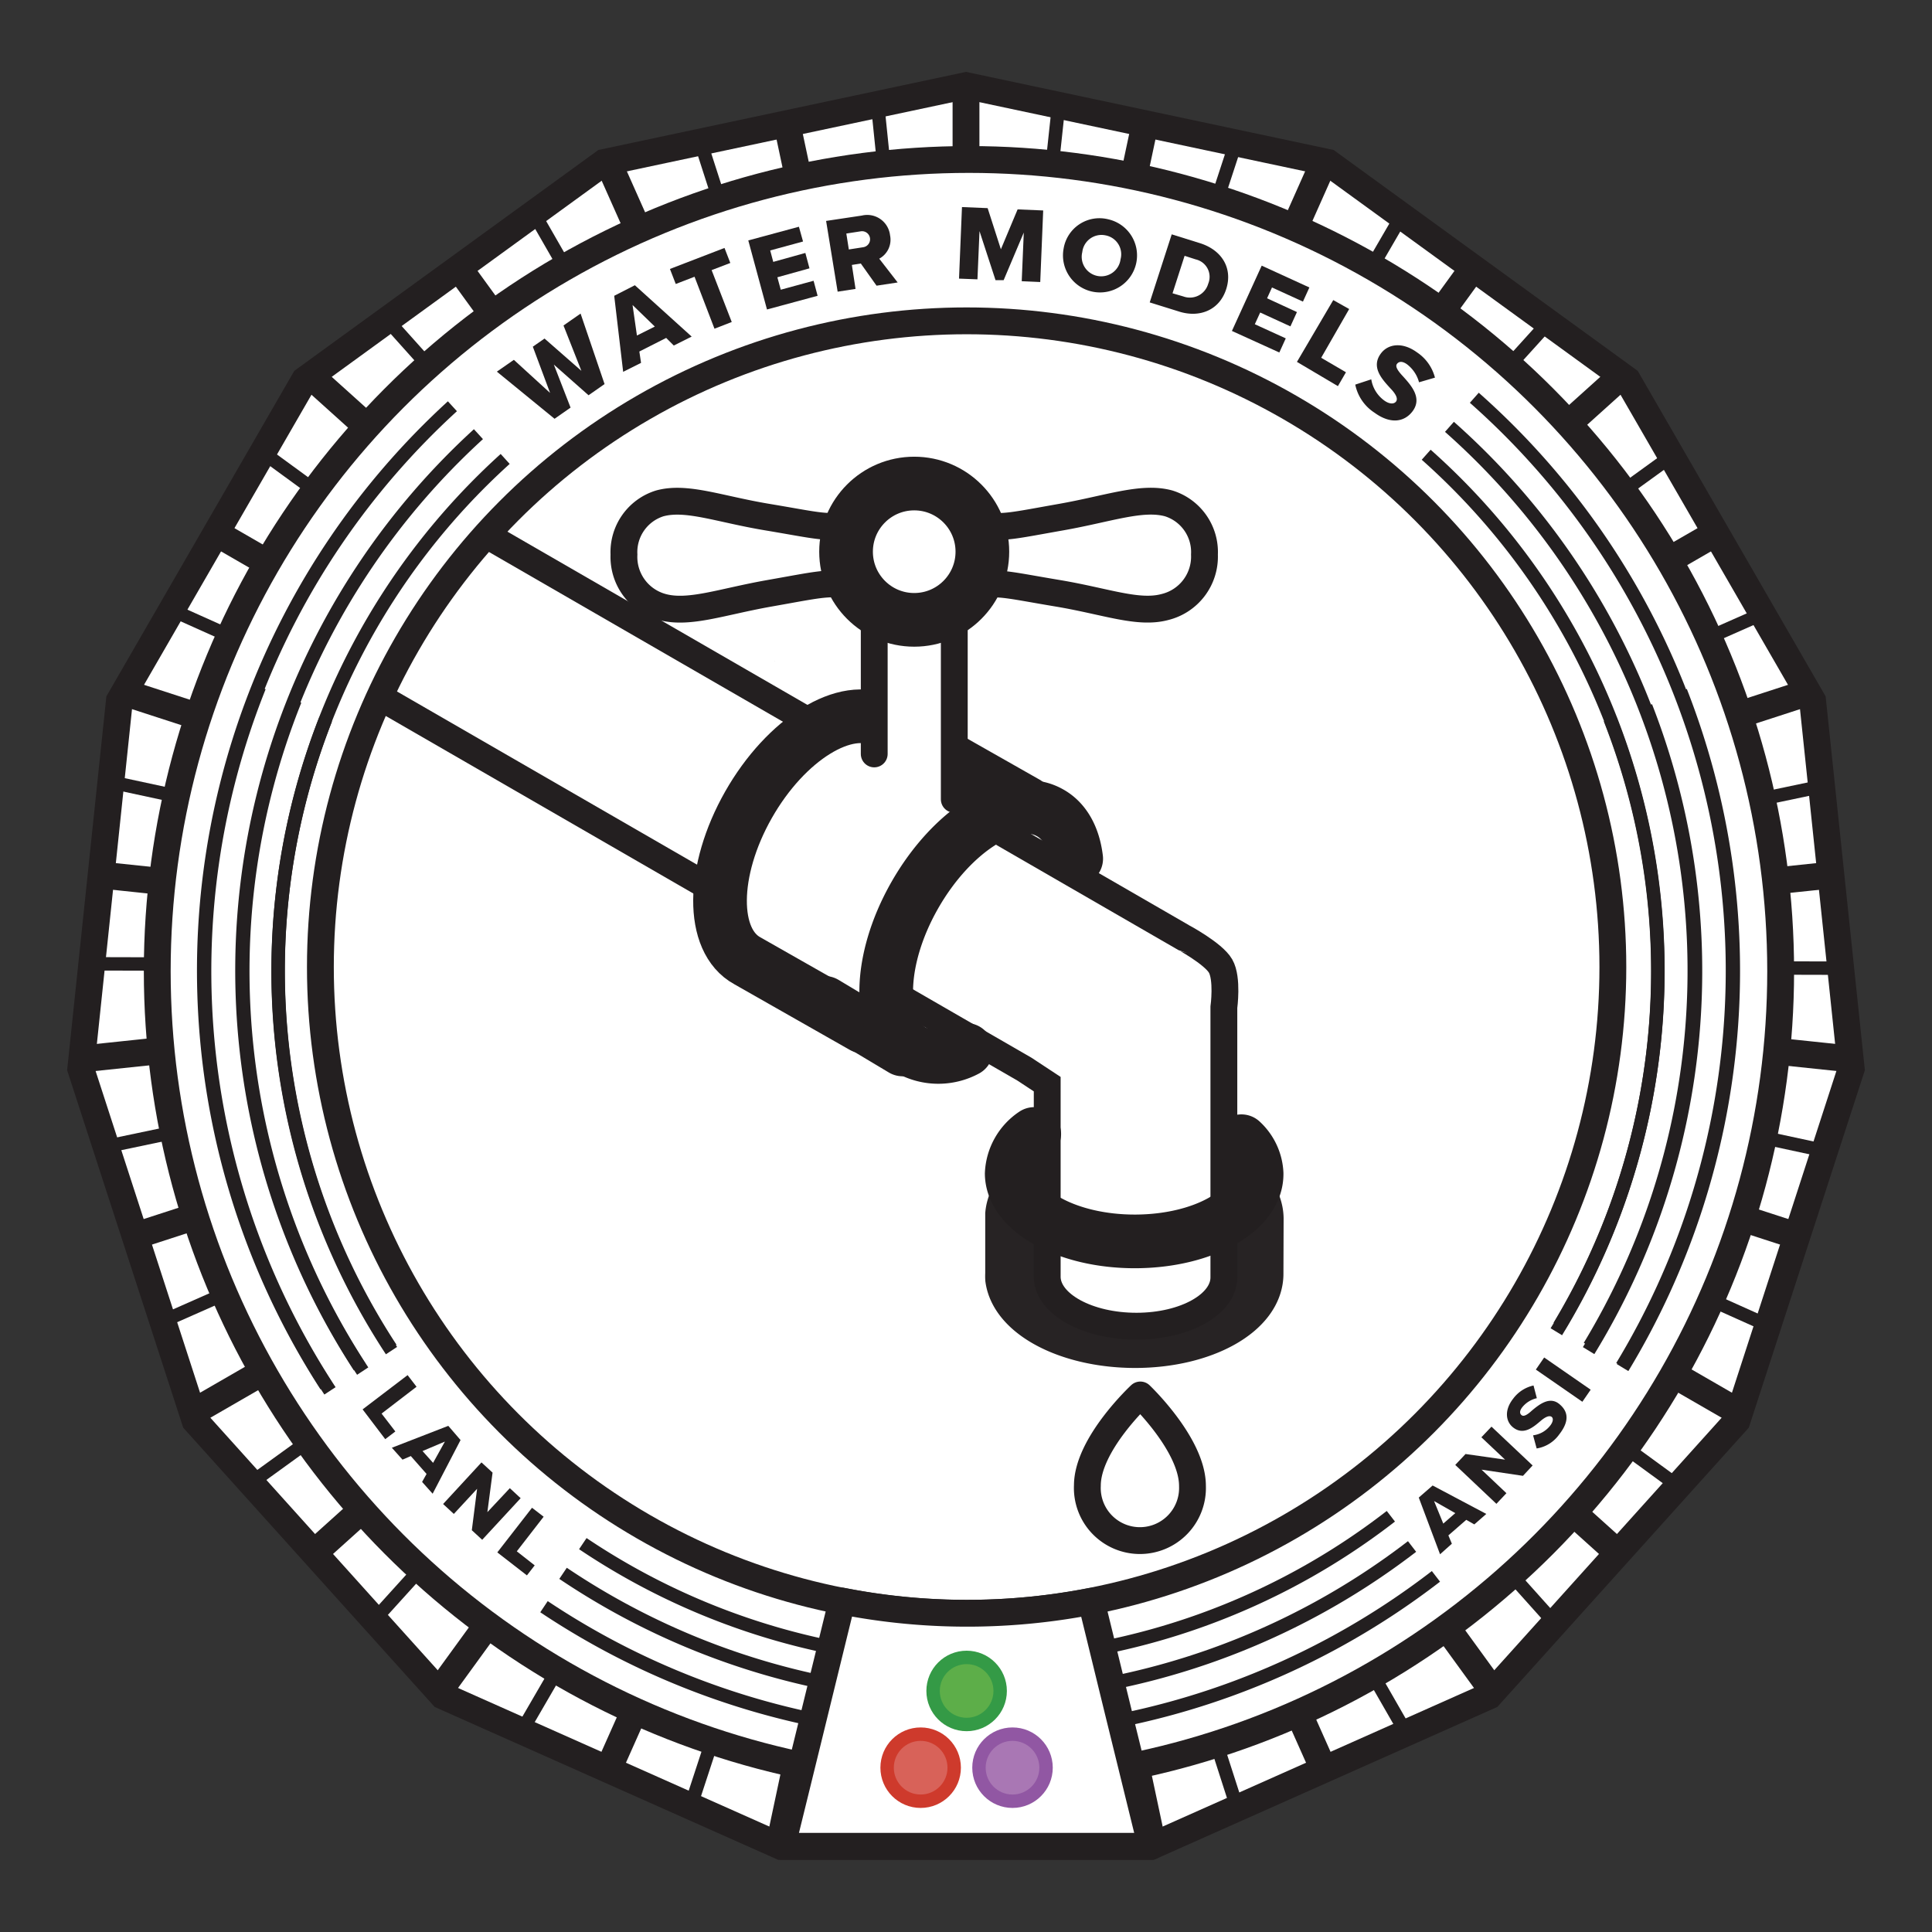 <svg xmlns="http://www.w3.org/2000/svg" xmlns:xlink="http://www.w3.org/1999/xlink" viewBox="0 0 216 216"><rect x="0" y="0" width="216" height="216" fill="#333333" stroke="none"/><defs><style>.cls-1,.cls-10,.cls-13,.cls-17,.cls-4,.cls-7,.cls-9{fill:none;}.cls-11,.cls-14,.cls-15,.cls-16,.cls-18,.cls-2,.cls-5{fill:#fff;}.cls-10,.cls-11,.cls-13,.cls-14,.cls-15,.cls-16,.cls-17,.cls-18,.cls-2,.cls-4,.cls-7,.cls-9{stroke:#231f20;}.cls-10,.cls-11,.cls-13,.cls-14,.cls-15,.cls-16,.cls-19,.cls-2,.cls-20,.cls-21,.cls-4,.cls-7,.cls-9{stroke-miterlimit:10;}.cls-10,.cls-15,.cls-17,.cls-18,.cls-2,.cls-7{stroke-width:3px;}.cls-3{clip-path:url(#clip-path);}.cls-19,.cls-20,.cls-21,.cls-4,.cls-9{stroke-width:1.5px;}.cls-6{clip-path:url(#clip-path-2);}.cls-13,.cls-14,.cls-15,.cls-17,.cls-18,.cls-7,.cls-9{stroke-linecap:round;}.cls-8{fill:#231f20;}.cls-11,.cls-13,.cls-14,.cls-16{stroke-width:6px;}.cls-11{opacity:0.98;}.cls-12{clip-path:url(#clip-path-3);}.cls-17,.cls-18{stroke-linejoin:round;}.cls-19{fill:#d86259;stroke:#ce3a2c;}.cls-20{fill:#a977b4;stroke:#9157a3;}.cls-21{fill:#5dae49;stroke:#349a46;}</style><clipPath id="clip-path"><circle class="cls-1" cx="-129.55" cy="108.33" r="72.25"/></clipPath><clipPath id="clip-path-2"><polygon class="cls-2" points="108 9.57 67.52 18.17 34.04 42.49 13.35 78.33 9.03 119.49 21.81 158.85 49.5 189.6 87.31 206.43 128.69 206.43 166.5 189.6 194.19 158.85 206.97 119.49 202.65 78.33 181.96 42.49 148.48 18.17 108 9.57"/></clipPath><clipPath id="clip-path-3"><circle class="cls-1" cx="108.07" cy="108.12" r="72.25"/></clipPath></defs><title>Water Models</title>
<g id="Layer_5" data-name="Layer 5"><polygon class="cls-5" points="108 9.57 67.52 18.17 34.04 42.49 13.35 78.33 9.03 119.49 21.81 158.85 49.5 189.6 87.31 206.43 128.69 206.43 166.5 189.6 194.19 158.85 206.97 119.49 202.65 78.33 181.96 42.49 148.48 18.17 108 9.57"/><g class="cls-6"><line class="cls-7" x1="108" y1="-0.35" x2="108" y2="27.26"/><line class="cls-7" x1="85.47" y1="2.02" x2="91.21" y2="29.03"/><line class="cls-7" x1="63.93" y1="9.02" x2="75.16" y2="34.24"/><line class="cls-7" x1="44.31" y1="20.34" x2="60.54" y2="42.68"/><line class="cls-7" x1="27.48" y1="35.5" x2="48" y2="53.98"/><line class="cls-7" x1="14.17" y1="53.83" x2="38.08" y2="67.63"/><line class="cls-7" x1="4.95" y1="74.52" x2="31.21" y2="83.05"/><line class="cls-7" x1="0.24" y1="96.67" x2="27.7" y2="99.56"/><line class="cls-7" x1="0.24" y1="119.33" x2="27.7" y2="116.44"/><line class="cls-7" x1="4.95" y1="141.48" x2="31.21" y2="132.95"/><line class="cls-7" x1="14.17" y1="162.17" x2="38.08" y2="148.37"/><line class="cls-7" x1="27.48" y1="180.5" x2="48" y2="162.02"/><line class="cls-7" x1="44.31" y1="195.66" x2="60.54" y2="173.32"/><line class="cls-7" x1="63.93" y1="206.98" x2="75.16" y2="181.76"/><line class="cls-7" x1="85.47" y1="213.98" x2="91.21" y2="186.97"/><line class="cls-7" x1="108" y1="216.35" x2="108" y2="188.74"/><line class="cls-7" x1="130.53" y1="213.98" x2="124.79" y2="186.97"/><line class="cls-7" x1="152.07" y1="206.98" x2="140.84" y2="181.76"/><line class="cls-7" x1="171.69" y1="195.66" x2="155.46" y2="173.32"/><line class="cls-7" x1="188.52" y1="180.5" x2="168" y2="162.02"/><line class="cls-7" x1="201.83" y1="162.17" x2="177.92" y2="148.37"/><line class="cls-7" x1="211.05" y1="141.48" x2="184.79" y2="132.95"/><line class="cls-7" x1="215.76" y1="119.33" x2="188.3" y2="116.44"/><line class="cls-7" x1="215.76" y1="96.67" x2="188.3" y2="99.56"/><line class="cls-7" x1="211.05" y1="74.52" x2="184.79" y2="83.05"/><line class="cls-7" x1="201.83" y1="53.83" x2="177.92" y2="67.63"/><line class="cls-7" x1="188.52" y1="35.5" x2="168" y2="53.98"/><line class="cls-7" x1="171.69" y1="20.34" x2="155.46" y2="42.68"/><line class="cls-7" x1="152.07" y1="9.02" x2="140.84" y2="34.24"/><line class="cls-7" x1="130.53" y1="2.02" x2="124.79" y2="29.03"/><circle class="cls-8" cx="108" cy="108" r="1.68"/><line class="cls-9" x1="96.94" y1="0.22" x2="99.76" y2="27.68"/><line class="cls-9" x1="74.78" y1="4.87" x2="83.24" y2="31.15"/><line class="cls-9" x1="54.06" y1="14.03" x2="67.81" y2="37.98"/><line class="cls-9" x1="35.7" y1="27.3" x2="54.13" y2="47.87"/><line class="cls-9" x1="20.5" y1="44.1" x2="42.8" y2="60.38"/><line class="cls-9" x1="9.13" y1="63.68" x2="34.32" y2="74.98"/><line class="cls-9" x1="2.07" y1="85.21" x2="29.07" y2="91.02"/><line class="cls-9" x1="-0.35" y1="107.73" x2="27.26" y2="107.8"/><line class="cls-9" x1="1.96" y1="130.26" x2="28.98" y2="124.59"/><line class="cls-9" x1="8.91" y1="151.82" x2="34.16" y2="140.66"/><line class="cls-9" x1="20.19" y1="171.47" x2="42.56" y2="155.29"/><line class="cls-9" x1="35.3" y1="188.34" x2="53.83" y2="167.87"/><line class="cls-9" x1="53.59" y1="201.7" x2="67.46" y2="177.82"/><line class="cls-9" x1="74.26" y1="210.96" x2="82.86" y2="184.72"/><line class="cls-9" x1="96.41" y1="215.73" x2="99.36" y2="188.27"/><line class="cls-9" x1="119.06" y1="215.78" x2="116.24" y2="188.32"/><line class="cls-9" x1="141.22" y1="211.13" x2="132.76" y2="184.85"/><line class="cls-9" x1="161.94" y1="201.97" x2="148.19" y2="178.02"/><line class="cls-9" x1="180.3" y1="188.7" x2="161.87" y2="168.13"/><line class="cls-9" x1="195.5" y1="171.9" x2="173.2" y2="155.62"/><line class="cls-9" x1="206.87" y1="152.32" x2="181.68" y2="141.02"/><line class="cls-9" x1="213.93" y1="130.79" x2="186.93" y2="124.98"/><line class="cls-9" x1="216.35" y1="108.27" x2="188.74" y2="108.2"/><line class="cls-9" x1="214.04" y1="85.74" x2="187.02" y2="91.41"/><line class="cls-9" x1="207.09" y1="64.18" x2="181.84" y2="75.34"/><line class="cls-9" x1="195.81" y1="44.53" x2="173.44" y2="60.71"/><line class="cls-9" x1="180.7" y1="27.66" x2="162.17" y2="48.13"/><line class="cls-9" x1="162.41" y1="14.3" x2="148.54" y2="38.18"/><line class="cls-9" x1="141.74" y1="5.04" x2="133.14" y2="31.28"/><line class="cls-9" x1="119.59" y1="0.27" x2="116.64" y2="27.73"/><circle class="cls-8" cx="108" cy="108" r="1.68"/></g><polygon class="cls-10" points="108 9.57 67.52 18.17 34.04 42.49 13.35 78.33 9.03 119.49 21.81 158.85 49.5 189.6 87.31 206.43 128.69 206.43 166.5 189.6 194.19 158.85 206.97 119.49 202.65 78.33 181.96 42.49 148.48 18.17 108 9.57"/><circle class="cls-2" cx="108.33" cy="108.58" r="90.75"/><path class="cls-11" d="M140.49,142.34c.07,4.19-6,7.59-13.56,7.6-7.24,0-13.22-3.09-13.78-7a4.55,4.55,0,0,1,0-.53v-6.23c0-.14,0-.28,0-.42.39-3.95,6.27-7.09,13.53-7.1,7.56,0,13.75,3.37,13.83,7.56Z"/><g class="cls-12"><path class="cls-2" d="M136.46,108c.81,1.4.37,4.62.37,4.62v30.2c0,3-4.32,5.44-9.75,5.45s-9.89-2.42-10-5.43V121.21l-2.55-1.68-87-50.22L49.4,56.94l75.08,43.35,7.69,4.44S135.66,106.6,136.46,108Z"/></g><path class="cls-8" d="M86.67,73.89a.13.13,0,0,0-.08,0v0Z"/><path class="cls-13" d="M138.79,127.59a5.25,5.25,0,0,1,1.7,3.6c.07,4.18-6,7.58-13.56,7.6s-13.75-3.38-13.82-7.56a5.64,5.64,0,0,1,2.52-4.45"/><path class="cls-14" d="M96.49,114.77l-12.93-7.35c-4.13-2.25-4.07-10.06.12-17.44s10.93-11.54,15.06-9.29l16,9.08"/><line class="cls-14" x1="100.91" y1="117.33" x2="92.2" y2="112.12"/><path class="cls-13" d="M120.32,96c-.29-2.38-1.28-4.25-3-5.17-4.12-2.26-10.86,1.9-15.06,9.28s-4.24,15.19-.12,17.45a6.6,6.6,0,0,0,5.89-.18"/><path class="cls-2" d="M106.2,57.05a5.81,5.81,0,0,0,3.64,1.7c2.48.3,3.5,0,8.82-.94s9-2.35,12-1.53a5.7,5.7,0,0,1,4,5.72,5.8,5.8,0,0,1-4.4,5.86c-3,.82-6.61-.63-12-1.53s-6.35-1.24-8.83-.94-3.13,3.32-3.34,4.27,0,7.67,0,7.67c0,1.06-1.64,1.91-3.67,1.91s-3.66-.85-3.66-1.91c0,0,.13-6.62,0-7.45s-1.43-4.19-3.91-4.49-3.49,0-8.82.94-9,2.35-12,1.53A5.8,5.8,0,0,1,69.76,62a5.7,5.7,0,0,1,4-5.72c3-.82,6.61.63,12,1.53s6.35,1.24,8.83.94a5.81,5.81,0,0,0,3.64-1.7l.23-.17a5.66,5.66,0,0,1,7.45,0Z"/><polyline class="cls-15" points="97.74 84.29 97.74 65.97 106.69 65.97 106.69 89.36"/><circle class="cls-16" cx="102.21" cy="61.68" r="7.62"/><path class="cls-17" d="M133.32,166.15a5.88,5.88,0,1,1-11.75-.06c0-4.63,5.92-10.13,5.92-10.13S133.34,161.52,133.32,166.15Z"/><path class="cls-8" d="M45.57,153.74l1,1.3-3.91,3,1.54,2-1.13.86-2.53-3.33Z"/><path class="cls-8" d="M47.69,164.79l-1.76-2-.93.4-1.19-1.33,6.31-2.45L51.49,161l-3.12,6-1.18-1.32Zm-.45-2.56,1.18,1.32,1.32-2.38Z"/><path class="cls-8" d="M53.34,166.45l-2.6,2.81-1.2-1.11,4.29-4.65,1.24,1.14-.58,4.42L57,166.38l1.21,1.12-4.3,4.65-1.16-1.07Z"/><path class="cls-8" d="M59.48,168.57l1.3,1-3,3.87,2,1.57-.87,1.12-3.31-2.57Z"/><path class="cls-8" d="M163.93,169.92l-2,1.74.39.93L161,173.77l-2.38-6.34,1.55-1.35,6,3.18-1.34,1.17Zm-2.57.42,1.34-1.17-2.37-1.35Z"/><path class="cls-8" d="M165.64,164.31l2.78,2.63-1.12,1.19-4.6-4.35,1.15-1.22,4.42.63-2.65-2.5,1.13-1.19,4.6,4.34L170.27,165Z"/><path class="cls-8" d="M171.4,160.47a2.88,2.88,0,0,0,1.91-1.08c.35-.44.38-.85.14-1s-.65,0-1.18.45c-.81.69-1.93,1.68-3.1.75-.84-.66-1-1.94,0-3.21a3.86,3.86,0,0,1,2.28-1.48l.37,1.42a2.91,2.91,0,0,0-1.62,1c-.34.43-.3.73-.08.9s.59,0,1.13-.5c.82-.69,2-1.64,3.08-.75s1.08,2,0,3.39a3.83,3.83,0,0,1-2.53,1.58Z"/><path class="cls-8" d="M171.71,153.12l.93-1.35,5.2,3.6-.93,1.35Z"/><path class="cls-4" d="M36.89,155.5A85.58,85.58,0,0,1,29,76.78"/><path class="cls-4" d="M160.54,176.24a85.5,85.5,0,0,1-99.72,3.39"/><path class="cls-4" d="M187.89,77.3a85.66,85.66,0,0,1-6.48,75.6"/><path class="cls-4" d="M40.55,153.29a81.32,81.32,0,0,1-7.56-75"/><path class="cls-4" d="M157.87,172.9a81.24,81.24,0,0,1-94.92,3"/><path class="cls-4" d="M184,79a81.32,81.32,0,0,1-6.39,72"/><path class="cls-4" d="M43.77,151a77.26,77.26,0,0,1-7.35-70.61"/><path class="cls-4" d="M155.5,169.52a77.19,77.19,0,0,1-90.34,3.06"/><path class="cls-4" d="M180,80.37a77.24,77.24,0,0,1-6,68.52"/><path class="cls-4" d="M164.83,44.47a85.48,85.48,0,0,1,16.51,108.3"/><path class="cls-4" d="M36.46,154.92A85.49,85.49,0,0,1,50.58,45.42"/><path class="cls-4" d="M162.05,47.72a81.2,81.2,0,0,1,15.66,102.8"/><path class="cls-4" d="M40.19,152.8A81.22,81.22,0,0,1,53.49,48.54"/><path class="cls-4" d="M159.45,50.84a77.15,77.15,0,0,1,14.88,97.43"/><path class="cls-4" d="M43.7,150.75A77.13,77.13,0,0,1,56.48,51.31"/><circle class="cls-10" cx="108.07" cy="108.12" r="72.25"/><path class="cls-8" d="M61.92,40.76l1.87,4.81L62,46.82l-6.45-5.27,1.9-1.32,4.05,3.7-1.93-5.17,1.31-.91L65,41.46,63,36.39l1.91-1.33,2.68,7.88-1.79,1.25Z"/><path class="cls-8" d="M74.48,37.78l-3,1.52.19,1.27-2,1-1-8.5,2.31-1.18,6.35,5.74-2,1Zm-3.27-.27,2-1L70.72,34.1Z"/><path class="cls-8" d="M77.65,30.94l-2.1.81-.65-1.68L81,27.72l.65,1.68-2.09.8L81.81,36l-1.93.75Z"/><path class="cls-8" d="M83.66,26.88l5.66-1.53L89.78,27l-3.67,1,.34,1.28,3.59-1L90.5,30l-3.59,1,.38,1.39,3.67-1,.45,1.68L85.75,34.6Z"/><path class="cls-8" d="M96.24,29.46l-1,.16.41,2.68-2,.31L92.36,24.7l4-.6a2.57,2.57,0,0,1,3.15,2.21,2.41,2.41,0,0,1-1.21,2.61l2.06,2.66L98,31.94Zm0-3.6-1.62.25.28,1.78,1.61-.25a.9.9,0,1,0-.27-1.78Z"/><path class="cls-8" d="M114.46,26l-2.25,5.32-.91,0-1.79-5.48-.23,5.39-2.06-.08.33-8,2.87.12,1.48,4.6,1.87-4.46,2.86.12-.33,8-2.07-.09Z"/><path class="cls-8" d="M123.91,24.52a4.14,4.14,0,1,1-5,3.29A4.06,4.06,0,0,1,123.91,24.52Zm-.33,1.79A2.16,2.16,0,0,0,121,28.19a2.18,2.18,0,1,0,4.28.79A2.15,2.15,0,0,0,123.58,26.31Z"/><path class="cls-8" d="M131,26.2l3.2,1c2.39.77,3.65,2.77,2.89,5.13s-3,3.25-5.34,2.48l-3.21-1Zm1.29,6.94a2.13,2.13,0,0,0,2.79-1.42A2,2,0,0,0,133.68,29l-1.24-.4-1.35,4.19Z"/><path class="cls-8" d="M141.06,29.7l5.33,2.44-.72,1.58-3.46-1.58-.55,1.21L145,34.89l-.73,1.6-3.38-1.55-.6,1.31,3.46,1.58-.72,1.58L137.73,37Z"/><path class="cls-8" d="M149.06,33.55l1.78,1L147.71,40l2.77,1.62-.9,1.55L145,40.46Z"/><path class="cls-8" d="M153.31,42.41a3.64,3.64,0,0,0,1.44,2.36c.57.42,1.1.43,1.33.12s0-.82-.63-1.47c-.91-1-2.2-2.35-1.08-3.88.79-1.09,2.4-1.35,4.06-.14a4.86,4.86,0,0,1,2,2.82l-1.78.52a3.76,3.76,0,0,0-1.33-2c-.55-.4-.93-.33-1.14-.05s.07.74.69,1.4c.9,1,2.15,2.39,1.08,3.86-.95,1.29-2.54,1.46-4.28.19A4.91,4.91,0,0,1,151.52,43Z"/><path class="cls-18" d="M105.35,180.31A72.29,72.29,0,0,1,94.14,179c-2.37,9.67-5.07,20.7-6.73,27.42h41.31c-.83-3.35-1.91-7.77-3.09-12.56s-2.44-10-3.63-14.83A72.72,72.72,0,0,1,105.35,180.31Z"/><circle class="cls-19" cx="102.93" cy="197.63" r="3.75"/><circle class="cls-20" cx="113.2" cy="197.63" r="3.75"/><circle class="cls-21" cx="108.07" cy="189.05" r="3.75"/></g></svg>
